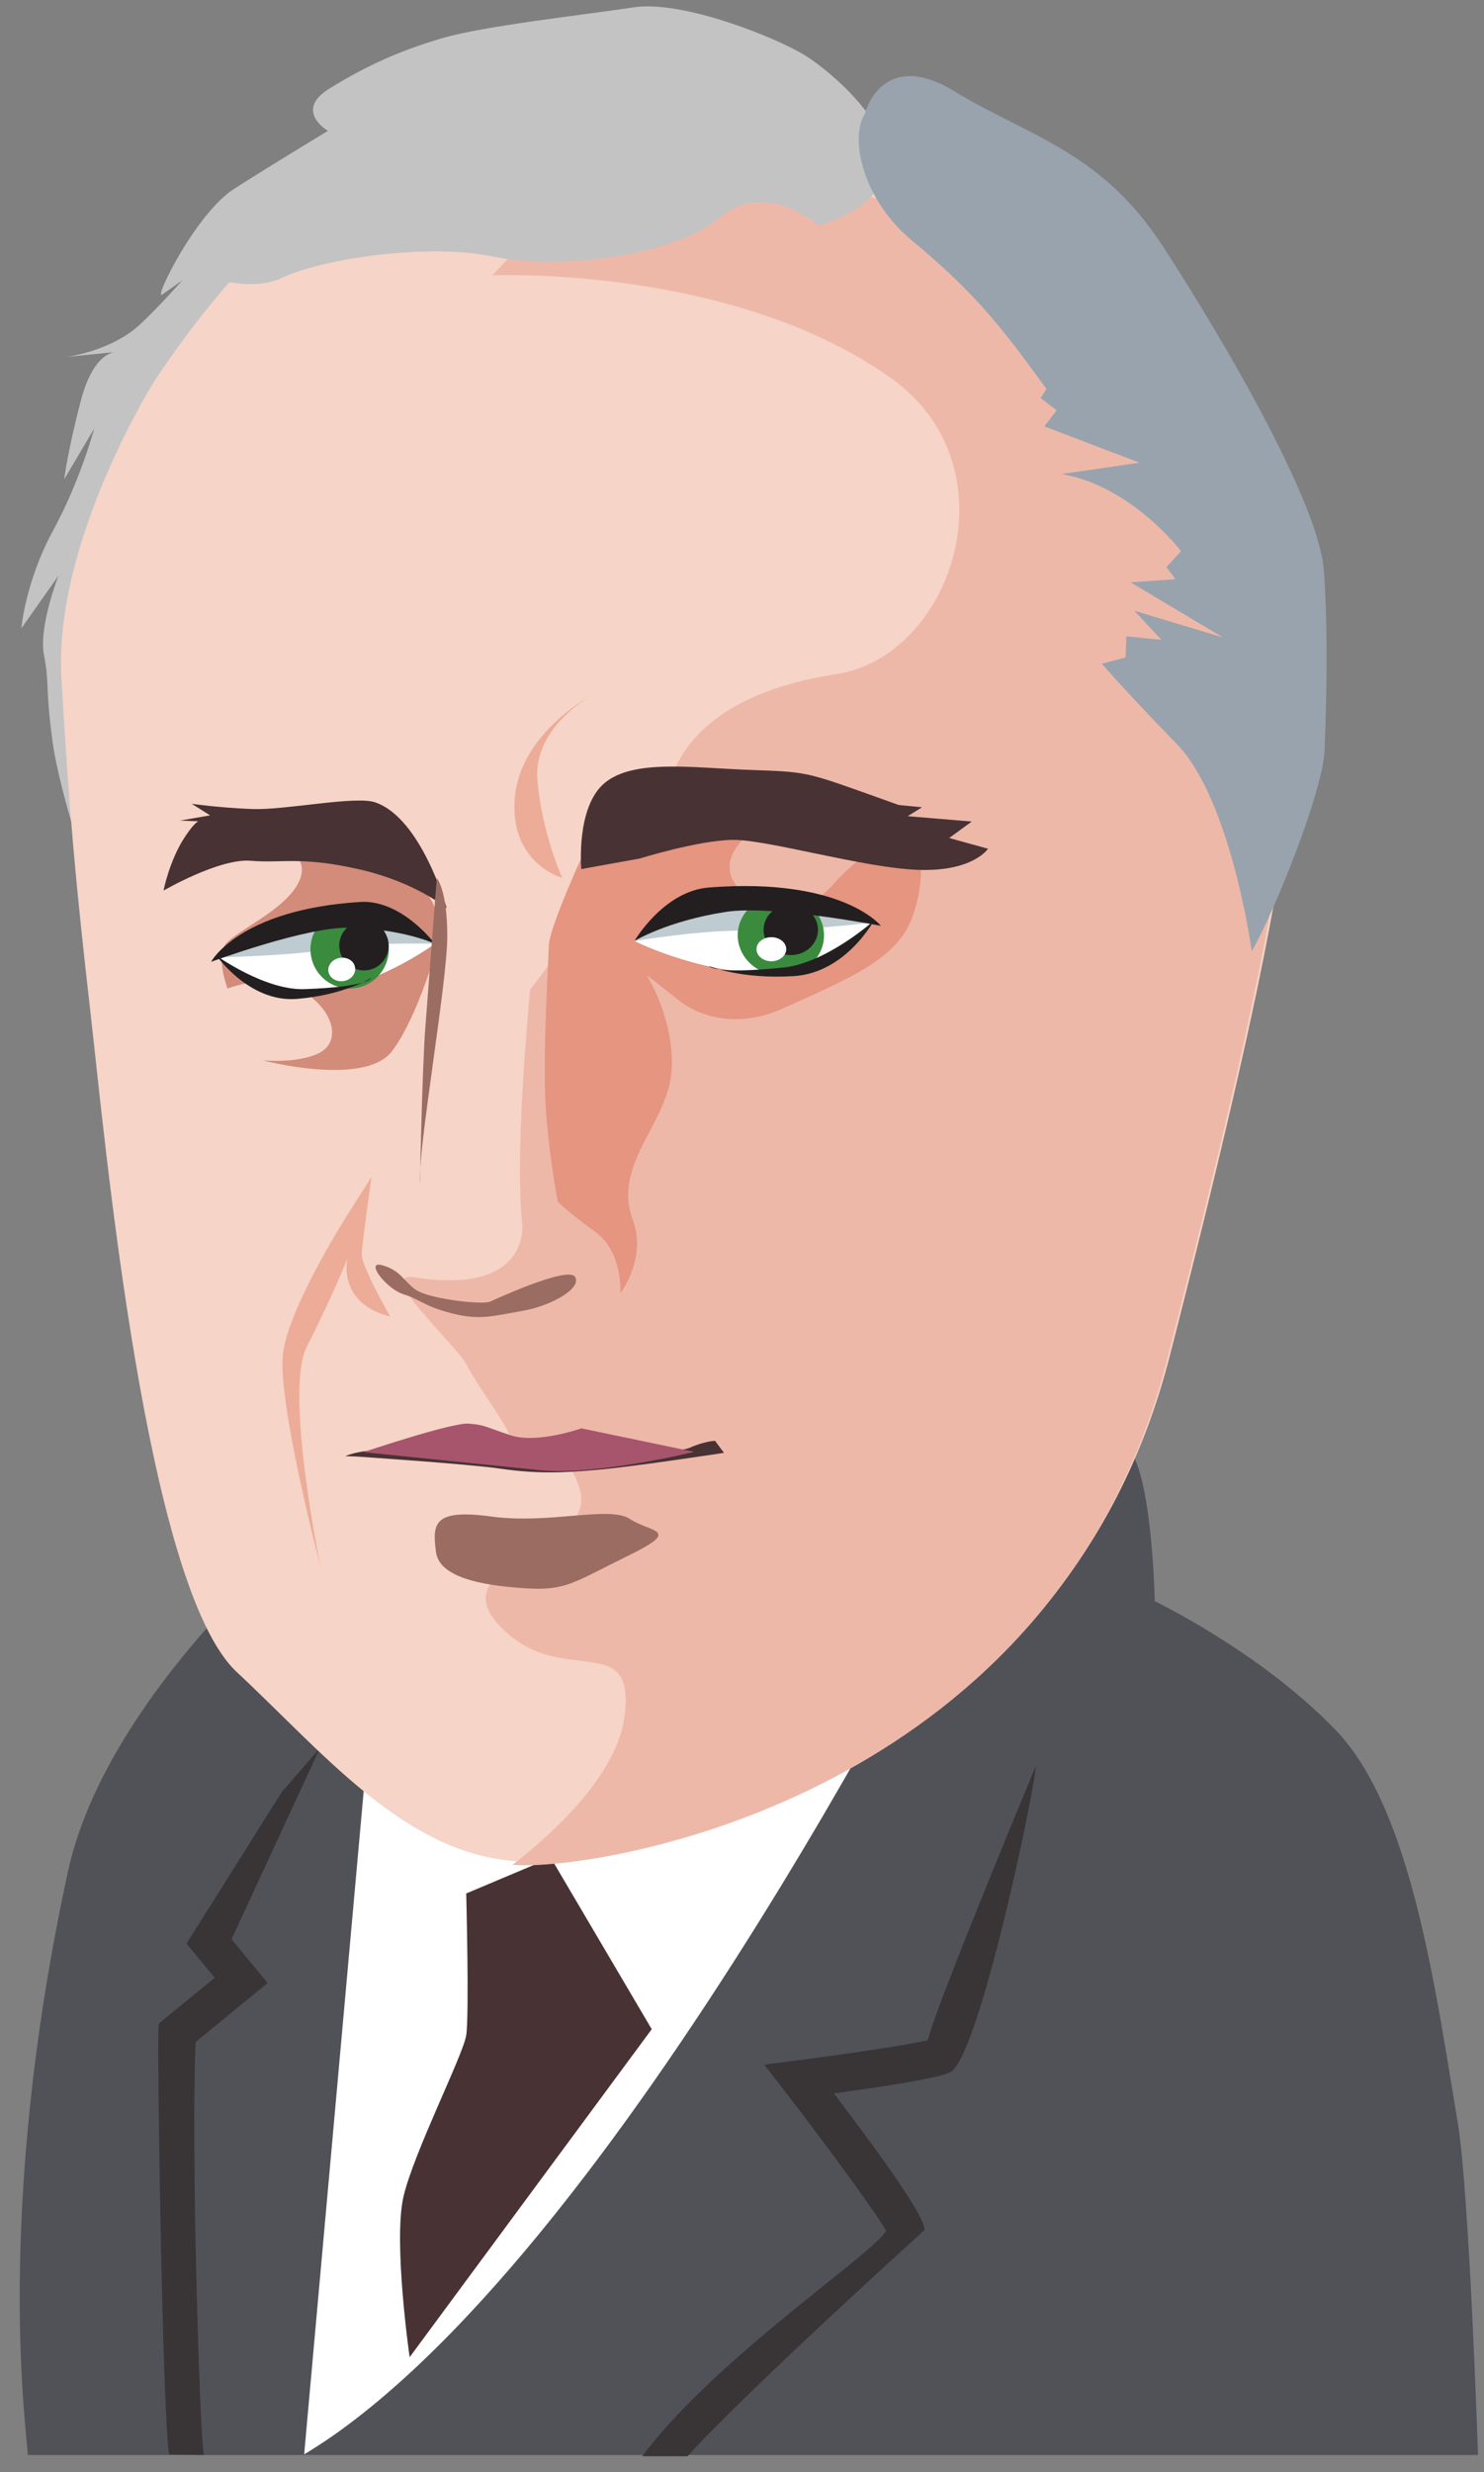 <?xml version="1.0" encoding="UTF-8" standalone="no"?>
<!-- Created with Inkscape (http://www.inkscape.org/) -->

<svg
   xmlns:dc="http://purl.org/dc/elements/1.1/"
   xmlns:cc="http://creativecommons.org/ns#"
   xmlns:rdf="http://www.w3.org/1999/02/22-rdf-syntax-ns#"
   xmlns:svg="http://www.w3.org/2000/svg"
   xmlns="http://www.w3.org/2000/svg"
   xmlns:sodipodi="http://sodipodi.sourceforge.net/DTD/sodipodi-0.dtd"
   xmlns:inkscape="http://www.inkscape.org/namespaces/inkscape"
   version="1.1"
   id="svg2"
   xml:space="preserve"
   width="486.492"
   height="810"
   viewBox="0 0 486.492 810"
   sodipodi:docname="publicdomainq-politician_franklin-delano-roosevelt.svg"
   inkscape:version="0.92.2 (5c3e80d, 2017-08-06)"
   inkscape:export-filename="/media/juhele/data_2TB/_GRAFIKA/Publicdomainq/publicdomainq-politician_abraham-lincoln.png"
   inkscape:export-xdpi="96"
   inkscape:export-ydpi="96"><rect x="0" y="0" width="486.492" height="810" fill="#808080" stroke="none"/><title
     id="title1299">polititian - Franklin Delano Roosevelt</title><defs
     id="defs6" /><sodipodi:namedview
     pagecolor="#ffffff"
     bordercolor="#666666"
     borderopacity="1"
     objecttolerance="10"
     gridtolerance="10"
     guidetolerance="10"
     inkscape:pageopacity="0"
     inkscape:pageshadow="2"
     inkscape:window-width="1920"
     inkscape:window-height="1140"
     id="namedview4"
     showgrid="false"
     inkscape:zoom="0.73286041"
     inkscape:cx="179.52292"
     inkscape:cy="298.01299"
     inkscape:window-x="0"
     inkscape:window-y="0"
     inkscape:window-maximized="1"
     inkscape:current-layer="g10"
     fit-margin-top="5"
     fit-margin-left="5"
     fit-margin-right="5"
     fit-margin-bottom="5" /><g
     id="g10"
     inkscape:groupmode="layer"
     inkscape:label="publicdomainq-0000158deqwox"
     transform="matrix(1.333,0,0,-1.333,-76.143,1141.831)"><g
       id="g12"
       transform="matrix(0.137,0,0,0.137,-250.974,181.404)"><path
         d="m 3188.39,1663.02 119.53,-31.08 620.51,223.81 -644.48,-1021.922 -489.1,-309.09 -21.02,908.642 128.46,509.98 286.1,-280.34"
         style="fill:#ffffff;fill-opacity:1;fill-rule:nonzero;stroke:none"
         id="path14"
         inkscape:connector-curvature="0" /><path
         d="m 3996.28,2166.46 c 0,0 -638.44,-1301.343 -1201.43,-1641.722 l 107.44,1196.362 110.25,63.21 c 0,0 -262.69,357.82 -296.44,323.79 -33.75,-34.11 -287.86,-273.72 -345.24,-537.46 C 2236.5,952.938 2298.59,557.566 2298.59,523.957 h 2603.52 c 0,0 -15.6,470.668 -36.28,595.123 -40.42,242.65 -83.67,564.12 -218.6,704.68 -134.93,140.63 -325.47,231.95 -325.47,231.95 0,0 -4.86,253.83 -55.41,280.9 -50.62,27 -270.07,-43.24 -270.07,-43.24 v -126.91"
         style="fill:#515258;fill-opacity:1;fill-rule:nonzero;stroke:none"
         id="path16"
         inkscape:connector-curvature="0" /><path
         d="m 4108.15,1759.63 c 0,0 -172.97,-413.93 -194.14,-491.77 -35.5,-8.08 -140.69,-23.9 -234.91,-36.13 l -58.36,-7.6 36.07,-46.47 c 80.16,-103.78 167.41,-223.254 182.6,-251.441 -22.08,-41.281 -304.73,-227.192 -437.76,-404.512 h 81.49 c 106.1,117.141 425.39,405.84 425.39,405.84 -0.7,9.84 -2.6,35.019 -162.77,245.043 124.17,17.02 194.69,29.74 209.67,38.47 52.03,29.81 153.49,518.62 152.72,548.57"
         style="fill:#393536;fill-opacity:1;fill-rule:nonzero;stroke:none"
         id="path18"
         inkscape:connector-curvature="0" /><path
         d="m 2614.78,523.957 -62.29,0.781 c -11.89,68.117 -21.45,709.452 -19.27,758.242 l 0.63,14.98 100.41,82.13 -50.63,61.24 170.94,271.76 69.04,79.87 -159.04,-343.69 64.82,-78.61 -129.44,-105.82 c -8.16,-188.43 7.03,-695.883 14.83,-740.883"
         style="fill:#393536;fill-opacity:1;fill-rule:nonzero;stroke:none"
         id="path20"
         inkscape:connector-curvature="0" /><path
         d="m 3237.61,1595.31 -151.8,-63.98 c 0,0 5.55,-218.47 0,-254.33 -5.63,-35.86 -93.45,-208.68 -112.44,-288.703 -19.12,-80.16 10.83,-288.91 10.83,-288.91 l 434.6,588.443 -181.19,307.48"
         style="fill:#483234;fill-opacity:1;fill-rule:nonzero;stroke:none"
         id="path22"
         inkscape:connector-curvature="0" /><path
         d="m 2610.14,4465.11 c 0,0 -57.37,-69.75 -109.69,-118.62 -52.38,-48.78 -132.89,-58.63 -132.89,-58.63 l 93.17,9.42 c 0,0 -42.05,5.7 -66.31,-86.35 -24.33,-92.03 -30.3,-142.44 -30.3,-142.44 l 53.85,90.97 c 0,0 -24.32,-92.03 -73.89,-183.16 -49.64,-91.12 -56.89,-175.29 -56.89,-175.29 l 66.73,94.71 c 0,0 -36.07,-91.61 -26.08,-142.58 9.98,-50.98 2.11,-59.15 15.6,-156.74 13.51,-97.52 74.96,-272.82 74.96,-272.82 0,0 182.03,863.31 284.06,1003.23 101.88,140 -9.56,211.42 -92.32,138.3"
         style="fill:#c3c3c4;fill-opacity:1;fill-rule:nonzero;stroke:none"
         id="path24"
         inkscape:connector-curvature="0" /><path
         d="m 2523.87,4241.24 c 0,0 -178.87,-286.45 -164.81,-528.96 14.06,-242.45 26.36,-375.12 52.31,-601.24 25.87,-226.13 99.14,-1030.64 262.69,-1182.66 163.54,-152.08 319.91,-348.89 539.71,-339.61 219.87,9.21 945.84,169.6 1134.77,906.04 188.87,736.31 232.39,1016.3 221,1174.3 -11.39,157.91 -177.89,709.73 -583.6,858.93 -405.7,149.14 -955.96,185.21 -1134.56,67.58 -178.59,-117.5 -327.51,-354.38 -327.51,-354.38"
         style="fill:#f6d4c7;fill-opacity:1;fill-rule:nonzero;stroke:none"
         id="path26"
         inkscape:connector-curvature="0" /><path
         d="m 3168.84,1582.73 c 13.22,-0.84 26.58,-1.13 40.15,-0.49 219.87,9.21 945.92,169.72 1134.77,906.03 188.86,736.39 232.39,1016.31 221,1174.22 -11.4,158.07 -177.89,709.81 -583.52,859.08 -199.41,73.26 -433.62,119.05 -641.54,132.89 l -207.21,-220.14 c 0,0 429.12,19.13 715.43,-184.02 225.14,-159.81 110.67,-499.22 -97.31,-531.34 -325.62,-50.14 -305.44,-245.4 -305.44,-245.4 L 3200.55,3152.8 c 0,0 -28.19,-283.14 -14.48,-417.38 4.29,-42.32 -20.04,-125.92 -192.24,-98.79 -74.6,11.75 72.78,-119.88 91.69,-155.17 27.78,-51.61 73.55,-108.15 79.81,-133.6 6.33,-25.58 85.36,26.51 123.54,-88.81 38.18,-115.3 -252.15,-130.56 -143.65,-246.93 108.49,-116.29 243.28,-4.22 225.21,-159.81 -12.66,-108.99 -131.48,-215.51 -201.59,-269.58"
         style="fill:#eeb8a9;fill-opacity:1;fill-rule:nonzero;stroke:none"
         id="path28"
         inkscape:connector-curvature="0" /><path
         d="m 2889.77,2315.17 c 0,0 200.82,-13.37 256.78,-21.66 64.41,-9.28 109.48,-7.94 177.19,-1.9 67.78,6.12 224.79,30.24 224.79,30.24 l -16.1,21.58 c 0,0 -19.69,-0.76 -45.42,-12.44 -25.74,-11.82 -248.49,-22.37 -297.78,-23.42 -36.21,-0.84 -247.64,39.59 -320.48,8.38"
         style="fill:#483234;fill-opacity:1;fill-rule:nonzero;stroke:none"
         id="path30"
         inkscape:connector-curvature="0" /><path
         d="m 3331.2,3473.29 c 0,0 -95.63,-199.28 -97.11,-241.46 -1.4,-42.04 -11.11,-197.99 -5.69,-286.73 5.34,-88.89 21.65,-172.27 21.65,-172.27 0,0 18,-19.13 67.5,-54.64 49.43,-35.5 45.15,-110.04 45.15,-110.04 0,0 47.67,63.43 22.35,130.93 -37.47,99.91 61.67,173.04 69.12,265.63 7.46,92.55 -44.58,174.59 -44.58,174.59 l 61.6,-48.51 c 0,0 73.89,-61.74 185.41,-10.76 111.52,50.98 201.37,85.93 229.29,160.96 27.91,74.94 27.7,188.92 -67.36,124.72 -95.13,-64.25 -72.63,-94.28 -149.98,-100.19 -77.48,-5.84 -134.72,46.76 -99.07,100.41 35.58,53.65 82.41,64.61 82.41,64.61 l -320.69,2.75"
         style="fill:#e59580;fill-opacity:1;fill-rule:nonzero;stroke:none"
         id="path32"
         inkscape:connector-curvature="0" /><path
         d="m 2733.89,3413.94 c 0,0 75.66,-11.04 52.66,-65.18 -23.06,-54.06 -121.5,-92.81 -134.99,-117.7 -13.51,-24.9 5.76,-76.23 5.76,-76.23 0,0 77.06,31.16 134.93,-4.62 57.87,-35.81 68.62,-91.06 29.95,-110.82 -38.74,-19.76 -101.81,-13.36 -101.81,-13.36 0,0 184.08,-48.59 232.8,17.22 48.73,65.88 82.76,195.55 82.76,195.55 0,0 15.89,92.38 -71.72,120.64"
         style="fill:#d38b7a;fill-opacity:1;fill-rule:nonzero;stroke:none"
         id="path34"
         inkscape:connector-curvature="0" /><path
         d="m 3029.41,3235.21 c 0,0 -110.67,-83.54 -242.72,-93.09 -78.68,-5.77 -148.71,71.29 -148.71,71.29 0,0 139.93,68.28 188.86,76.64 101.74,17.44 202.57,-54.84 202.57,-54.84"
         style="fill:#ffffff;fill-opacity:1;fill-rule:nonzero;stroke:none"
         id="path36"
         inkscape:connector-curvature="0" /><path
         d="m 3029.41,3235.21 c 0,0 -115.45,3.3 -182.46,-8.86 -67.08,-12.24 -198.07,-15.4 -198.07,-15.4 0,0 128.96,71.72 200.95,78.47 72.07,6.74 179.58,-54.21 179.58,-54.21"
         style="fill:#becbd1;fill-opacity:1;fill-rule:nonzero;stroke:none"
         id="path38"
         inkscape:connector-curvature="0" /><path
         d="m 2806.94,3214.95 c 5.7,-38.38 41.35,-65.04 79.74,-59.2 38.39,5.71 64.97,41.49 59.34,79.89 -5.69,38.32 -41.48,64.82 -79.87,59.12 -38.32,-5.77 -64.97,-41.55 -59.21,-79.81"
         style="fill:#3a8b3e;fill-opacity:1;fill-rule:nonzero;stroke:none"
         id="path40"
         inkscape:connector-curvature="0" /><path
         d="m 2858.34,3225.23 c 3.59,-24.19 26.09,-41.07 50.35,-37.49 24.25,3.66 40.92,26.16 37.47,50.36 -3.72,24.31 -26.22,41.05 -50.41,37.47 -24.26,-3.52 -41.06,-26.17 -37.41,-50.34"
         style="fill:#231f20;fill-opacity:1;fill-rule:nonzero;stroke:none"
         id="path42"
         inkscape:connector-curvature="0" /><path
         d="m 2838.37,3185.57 c 1.76,-11.54 13.86,-19.27 27.07,-17.38 13.3,1.91 22.65,12.87 20.81,24.48 -1.54,11.38 -13.63,19.2 -26.92,17.22 -13.36,-1.97 -22.71,-12.93 -20.96,-24.32"
         style="fill:#ffffff;fill-opacity:1;fill-rule:nonzero;stroke:none"
         id="path44"
         inkscape:connector-curvature="0" /><path
         d="m 3029.41,3235.21 c 0,0 -59.62,79.73 -134.01,74.96 -217.83,-13.66 -267.61,-107.44 -267.61,-107.44 0,0 170.09,62.71 246.79,61.17 97.67,-1.84 154.83,-28.69 154.83,-28.69"
         style="fill:#231f20;fill-opacity:1;fill-rule:nonzero;stroke:none"
         id="path46"
         inkscape:connector-curvature="0" /><path
         d="m 2637.98,3213.41 c 0,0 86.7,-62.01 157.29,-59.63 115.53,3.87 120.16,20.39 120.16,20.39 0,0 -47.67,-31 -134.15,-37.97 -84.52,-6.6 -143.3,77.21 -143.3,77.21"
         style="fill:#231f20;fill-opacity:1;fill-rule:nonzero;stroke:none"
         id="path48"
         inkscape:connector-curvature="0" /><path
         d="m 3387.8,3240.13 c 0,0 133.8,-68.07 279.21,-58.01 86.69,5.84 150.47,94.36 150.47,94.36 0,0 -163.41,48.31 -217.97,49.51 -113.7,2.52 -211.71,-85.86 -211.71,-85.86"
         style="fill:#ffffff;fill-opacity:1;fill-rule:nonzero;stroke:none"
         id="path50"
         inkscape:connector-curvature="0" /><path
         d="m 3387.8,3240.13 c 0,0 125.08,20.82 200.04,18.28 74.95,-2.46 218.18,13.85 218.18,13.85 0,0 -151.95,53.38 -231.62,49.57 -79.45,-3.93 -186.6,-81.7 -186.6,-81.7"
         style="fill:#becbd1;fill-opacity:1;fill-rule:nonzero;stroke:none"
         id="path52"
         inkscape:connector-curvature="0" /><path
         d="m 3728.04,3250.25 c 0.07,-39.87 -34.67,-72 -77.41,-72 -42.69,0.14 -77.28,32.35 -77.49,72.15 0.07,39.65 34.87,71.78 77.49,71.78 42.74,0 77.55,-32.35 77.41,-71.93"
         style="fill:#3a8b3e;fill-opacity:1;fill-rule:nonzero;stroke:none"
         id="path54"
         inkscape:connector-curvature="0" /><path
         d="m 3717.28,3260.17 c -0.14,-25.1 -21.8,-45.36 -48.87,-45.36 -27,0 -48.8,20.4 -48.86,45.29 0.14,25.16 21.86,45.42 49,45.42 26.87,-0.22 48.66,-20.31 48.73,-45.35"
         style="fill:#231f20;fill-opacity:1;fill-rule:nonzero;stroke:none"
         id="path56"
         inkscape:connector-curvature="0" /><path
         d="m 3660.26,3225.44 c -0.07,-11.89 -12.03,-21.59 -26.79,-21.74 -14.7,0.15 -26.65,9.85 -26.58,21.74 -0.14,11.87 11.81,21.5 26.65,21.5 14.69,0.08 26.79,-9.63 26.72,-21.5"
         style="fill:#ffffff;fill-opacity:1;fill-rule:nonzero;stroke:none"
         id="path58"
         inkscape:connector-curvature="0" /><path
         d="m 3387.8,3240.13 c 0,0 51.96,89.58 133.66,95.97 239.56,18.71 308.74,-68.77 308.74,-68.77 0,0 -195.19,37.97 -278.51,24.97 -106.24,-16.53 -163.89,-52.17 -163.89,-52.17"
         style="fill:#231f20;fill-opacity:1;fill-rule:nonzero;stroke:none"
         id="path60"
         inkscape:connector-curvature="0" /><path
         d="m 3817.48,3276.48 c 0,0 -84.38,-75.59 -161.72,-83.88 -126.42,-13.21 -134.09,2.66 -134.09,2.66 0,0 56.74,-24.18 152.23,-18.13 93.09,5.83 143.58,99.35 143.58,99.35"
         style="fill:#231f20;fill-opacity:1;fill-rule:nonzero;stroke:none"
         id="path62"
         inkscape:connector-curvature="0" /><path
         d="m 3292.38,3369.15 104.84,18.92 c 0,0 105.19,32.76 167.13,33.46 62.02,0.71 234.63,-50.34 333,-53.79 98.44,-3.44 125.15,37.9 125.15,37.9 l -69.67,19.27 40.43,29.53 -115.03,9.63 25.87,15.96 -44.86,4.43 c 0,0 63.99,-22.01 -49.99,18.64 -113.98,40.56 -113.98,40.56 -215.23,44.02 -101.18,3.57 -207.42,19.82 -259.59,-23.35 -52.17,-43.31 -42.05,-154.62 -42.05,-154.62"
         style="fill:#483234;fill-opacity:1;fill-rule:nonzero;stroke:none"
         id="path64"
         inkscape:connector-curvature="0" /><path
         d="m 3050.72,3298.77 c 0,0 -45,161.92 -128.46,190.13 -35.51,12.09 -160.88,-14.14 -219.94,-12.03 -58.99,2.11 -109.4,9.43 -109.4,9.43 l 33.04,-20.75 -53.79,-9.43 39.31,-1.41 c 0,0 -5.21,11.47 -31.92,-29.8 -26.79,-41.27 -37.13,-94.36 -37.13,-94.36 0,0 100.54,58.37 156.66,53.5 56.18,-4.7 90.35,8.3 193.63,-15.11 103.36,-23.34 158,-70.17 158,-70.17"
         style="fill:#483234;fill-opacity:1;fill-rule:nonzero;stroke:none"
         id="path66"
         inkscape:connector-curvature="0" /><path
         d="m 3032.93,3352.76 c 0,0 18.98,-20.24 18.84,-104.76 -0.14,-84.38 -52.59,-378.07 -49.22,-442.97 0,0 4.51,210.93 9.71,278.3 5.2,67.36 20.67,269.43 20.67,269.43"
         style="fill:#9b6d62;fill-opacity:1;fill-rule:nonzero;stroke:none"
         id="path68"
         inkscape:connector-curvature="0" /><path
         d="m 2901.3,2323.12 c 0,0 159.47,53.65 189,51.11 29.39,-2.38 27.92,-5.2 75.24,-20.88 47.32,-15.68 127.05,12.44 127.05,12.44 l 202.57,-42.19 c 0,0 -181.68,-44.3 -281.11,-32.41"
         style="fill:#a7556d;fill-opacity:1;fill-rule:nonzero;stroke:none"
         id="path70"
         inkscape:connector-curvature="0" /><path
         d="m 3193.95,2078.71 c -59,3.8 -155.68,13.92 -162.36,64.83 -6.68,50.84 -5.69,78.26 99.28,64.05 105.05,-14.27 211.79,20.04 248.91,-4.43 37.2,-24.6 94.43,-18.07 -2.25,-65.39 -96.61,-47.25 -111.94,-63.63 -183.58,-59.06"
         style="fill:#9b6d62;fill-opacity:1;fill-rule:nonzero;stroke:none"
         id="path72"
         inkscape:connector-curvature="0" /><path
         d="m 3127.43,2592.55 c 0,0 140.13,65.39 153.56,45.28 13.36,-20.18 -41.27,-52.18 -94.99,-61.45 -53.79,-9.36 -76.64,-17.09 -126.84,-4.08 -50.14,13 -55.34,24.47 -86,34.04 -30.66,9.49 -71.01,61.58 -37.61,51.95 33.46,-9.63 38.39,-29.45 60.39,-44.3 21.94,-14.83 108.78,-26.28 131.49,-21.44"
         style="fill:#9b6d62;fill-opacity:1;fill-rule:nonzero;stroke:none"
         id="path74"
         inkscape:connector-curvature="0" /><path
         d="m 3718.13,4523.68 c 0,0 -94.16,83.4 -176.77,14.55 -82.62,-68.9 -286.17,-95.62 -407.67,-70.16 -121.58,25.31 -312.61,-6.13 -377.02,-37.55 -64.48,-31.56 -160.1,9.71 -160.1,9.71 0,0 -38.95,-28.13 -56.25,-40.16 -17.3,-12.09 59.91,145.55 129.02,189.64 69.05,44.01 168.19,103.85 168.19,103.85 0,0 -62.02,35.92 2.74,75.94 64.69,40 124.73,67.42 201.52,90.06 76.78,22.72 254.67,41.78 343.83,55.55 89.15,13.79 259.8,-55.55 309.37,-86.76 49.57,-31.22 160.17,-128.05 144.84,-203.42 -15.25,-75.45 -121.7,-101.25 -121.7,-101.25"
         style="fill:#c3c3c4;fill-opacity:1;fill-rule:nonzero;stroke:none"
         id="path76"
         inkscape:connector-curvature="0" /><path
         d="m 3801.09,4723.37 c 0,0 29.54,121.37 161.79,40.78 132.33,-80.64 262.27,-106.17 374.41,-279 112.23,-172.76 279.5,-461.39 288.01,-579.87 8.5,-118.47 4.14,-245.04 1.47,-320.89 -2.6,-75.88 -90.42,-292.37 -130.85,-362.76 0,0 -36.98,271.49 -134.72,372.03 -97.8,100.47 -134.36,144.01 -134.36,144.01 l 42.6,11.17 1.34,37.97 63.07,-6.4 -48.8,52.24 158.77,-47.74 -165.45,98.65 80.44,5.69 -16.17,21.66 26.3,28.61 c 0,0 -88.74,117.07 -214.67,138.38 l 140.07,20.39 -170.86,65.04 22.07,28.83 -28.68,22.08 13.35,20.59 c 0,0 44.02,-68.96 -28.47,30.59 -72.49,99.57 -125.44,156.31 -215.72,231.27 -90.21,74.88 -111.73,185.33 -84.94,226.68"
         style="fill:#99a3ad;fill-opacity:1;fill-rule:nonzero;stroke:none"
         id="path78"
         inkscape:connector-curvature="0" /><path
         d="m 3314.6,3683.53 c 0,0 -108.98,-58.23 -101.11,-154.07 7.95,-95.97 44.58,-176.05 44.58,-176.05 0,0 -94.78,25.72 -85.01,143.64 9.64,117.84 141.54,186.48 141.54,186.48"
         style="fill:#ecac98;fill-opacity:1;fill-rule:nonzero;stroke:none"
         id="path80"
         inkscape:connector-curvature="0" /><path
         d="m 2871.07,2746.4 c 0,0 -102.73,-161.1 -114.04,-245.12 -11.4,-84.02 66.86,-382.21 66.86,-382.21 0,0 -65.04,314.64 -24.33,393.39 40.78,78.82 73.06,157.92 73.06,157.92 0,0 -19.62,-79.51 76.64,-103.98 0,0 -51.76,90.49 -51.05,111.58 0.7,21.02 17.51,138.65 17.51,138.65 l -44.65,-70.23"
         style="fill:#ecac98;fill-opacity:1;fill-rule:nonzero;stroke:none"
         id="path82"
         inkscape:connector-curvature="0" /></g></g></svg>